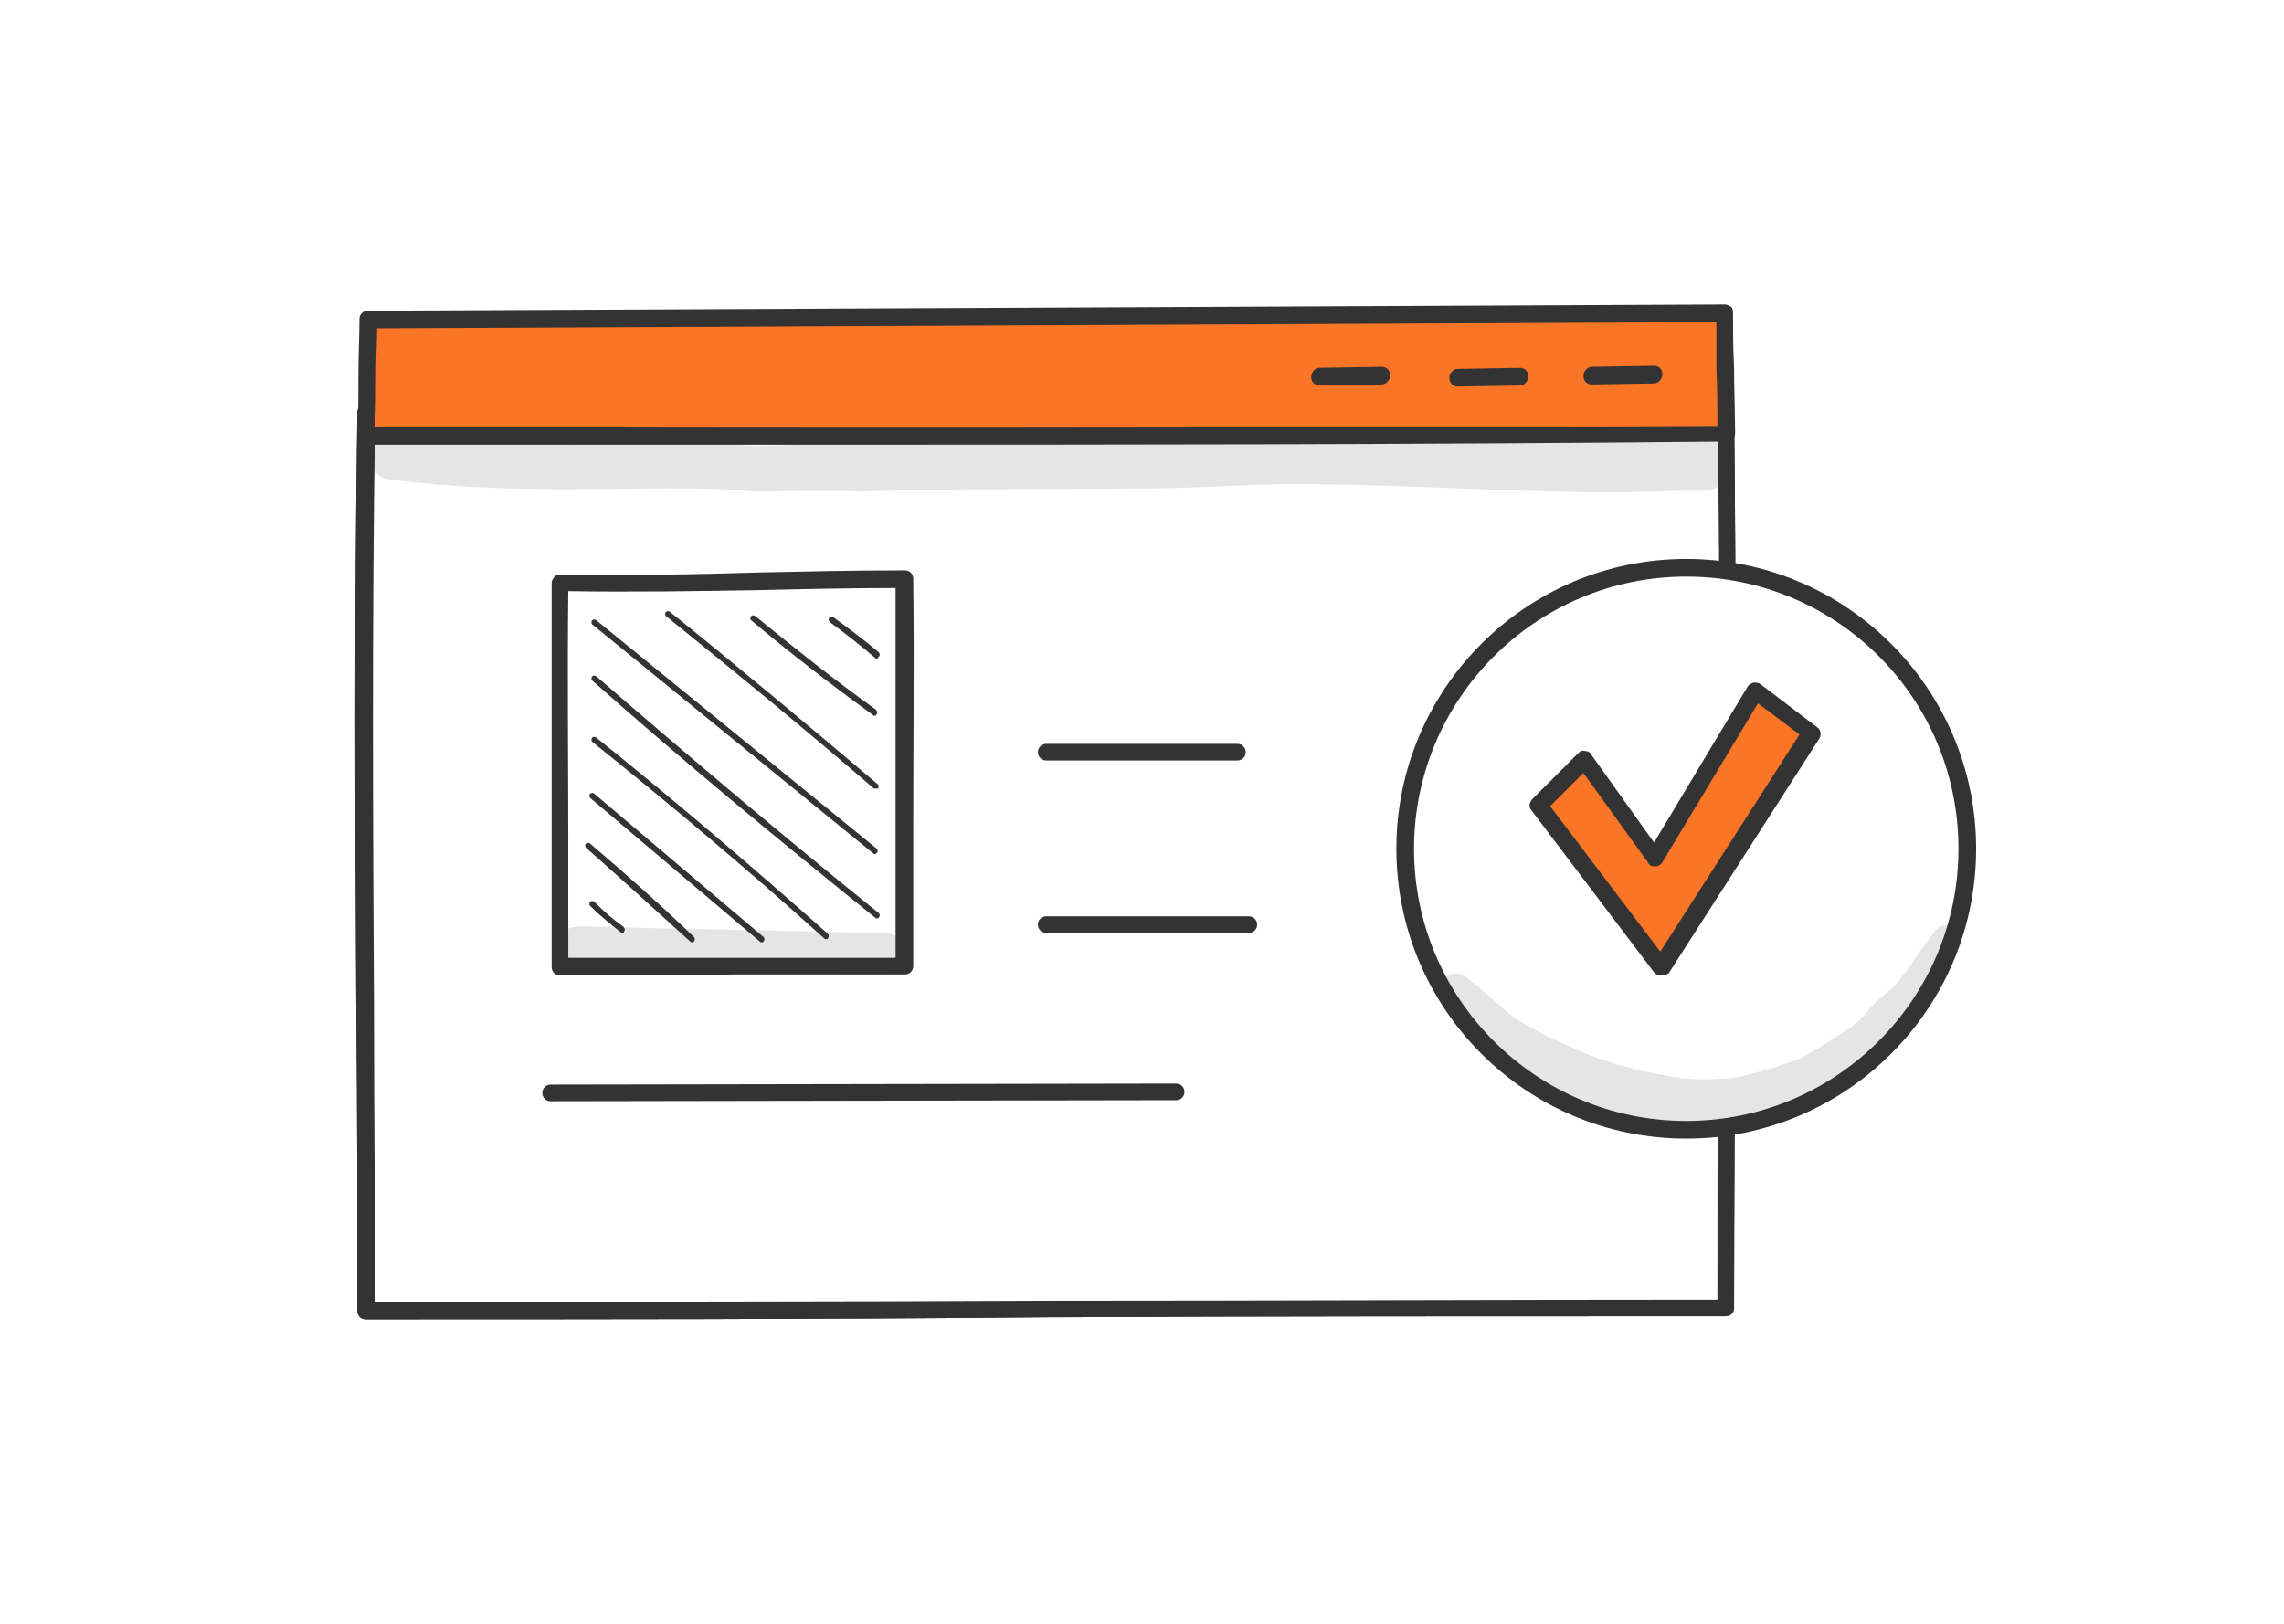 <svg width="180" height="128" viewBox="0 0 180 128" fill="none" xmlns="http://www.w3.org/2000/svg">
<g filter="url(#filter0_d_127_569)">
<path d="M108.005 87.262C108.005 61.878 108.332 39.77 108.005 15.941C72.467 15.86 36.684 16.924 0.819 16.515C0.492 40.834 0.819 63.679 0.819 87.344C36.684 87.344 72.385 87.262 108.005 87.262Z" fill="white"/>
<path d="M0.819 88C0.409 88 0.164 87.673 0.164 87.345C0.164 79.484 0.164 71.542 0.082 63.926C0 48.532 -0.082 32.729 0.164 16.516C0.164 16.107 0.491 15.861 0.819 15.861C21.535 16.107 42.498 15.861 62.804 15.533C77.625 15.37 92.938 15.124 108.004 15.124C108.414 15.124 108.659 15.452 108.659 15.779C108.823 31.501 108.823 46.404 108.741 62.125C108.741 70.15 108.659 78.502 108.659 87.1C108.659 87.509 108.332 87.755 108.004 87.755C90.235 87.755 72.057 87.755 54.534 87.836C37.011 88 18.751 88 0.819 88ZM1.556 17.253C1.31 33.138 1.392 48.778 1.474 63.845C1.474 71.296 1.556 78.993 1.556 86.608C19.243 86.608 37.257 86.608 54.616 86.526C71.894 86.526 89.826 86.444 107.349 86.444C107.349 78.01 107.349 69.986 107.431 62.125C107.513 46.567 107.595 31.91 107.349 16.434C92.528 16.434 77.462 16.598 62.886 16.844C42.825 17.171 22.027 17.417 1.556 17.253Z" fill="#333333"/>
<path d="M108.005 87.262C108.005 61.878 108.332 39.77 108.005 15.941C72.467 15.86 36.684 16.924 0.819 16.515C0.492 40.834 0.819 63.679 0.819 87.344C36.684 87.344 72.385 87.262 108.005 87.262Z" fill="white"/>
<path d="M0.819 88C0.409 88 0.164 87.673 0.164 87.345C0.164 79.484 0.164 71.542 0.082 63.926C0 48.532 -0.082 32.729 0.164 16.516C0.164 16.107 0.491 15.861 0.819 15.861C21.535 16.107 42.498 15.861 62.804 15.533C77.625 15.37 92.938 15.124 108.004 15.124C108.414 15.124 108.659 15.452 108.659 15.779C108.823 31.501 108.823 46.404 108.741 62.125C108.741 70.15 108.659 78.502 108.659 87.1C108.659 87.509 108.332 87.755 108.004 87.755C90.235 87.755 72.057 87.755 54.534 87.836C37.011 88 18.751 88 0.819 88ZM1.556 17.253C1.31 33.138 1.392 48.778 1.474 63.845C1.474 71.296 1.556 78.993 1.556 86.608C19.243 86.608 37.257 86.608 54.616 86.526C71.894 86.526 89.826 86.444 107.349 86.444C107.349 78.01 107.349 69.986 107.431 62.125C107.513 46.567 107.595 31.91 107.349 16.434C92.528 16.434 77.462 16.598 62.886 16.844C42.825 17.171 22.027 17.417 1.556 17.253Z" fill="#333333"/>
<path d="M1.064 9.146C0.982 12.093 0.982 14.959 0.818 18.317C36.683 18.398 72.22 18.317 108.003 18.235C108.003 15.205 107.921 11.193 107.921 8.654L1.064 9.146Z" fill="#FB7527"/>
<path d="M37.093 19.054C24.647 19.054 12.61 19.054 0.819 19.054C0.655 19.054 0.491 18.972 0.327 18.809C0.164 18.645 0.164 18.481 0.164 18.317C0.245 16.598 0.245 14.96 0.245 13.404C0.245 11.93 0.327 10.538 0.327 9.146C0.327 8.737 0.655 8.491 0.982 8.491L107.922 8C108.086 8 108.25 8.082 108.413 8.164C108.577 8.328 108.577 8.491 108.577 8.655C108.577 9.801 108.577 11.357 108.659 12.913C108.659 14.714 108.741 16.598 108.741 18.154C108.741 18.563 108.413 18.809 108.086 18.809C82.866 19.054 59.365 19.054 37.093 19.054ZM1.556 17.662C33.981 17.744 68.536 17.744 107.349 17.58C107.349 16.107 107.349 14.551 107.267 12.995C107.267 11.685 107.267 10.457 107.267 9.392L1.719 9.883C1.719 11.03 1.637 12.176 1.637 13.486C1.637 14.796 1.637 16.188 1.556 17.662Z" fill="#333333"/>
<path d="M75.987 14.386C75.578 14.386 75.332 14.059 75.332 13.731C75.332 13.322 75.66 12.994 75.987 12.994L80.9 12.912C81.309 12.912 81.555 13.24 81.555 13.567C81.555 13.977 81.228 14.304 80.9 14.304L75.987 14.386Z" fill="#333333"/>
<path d="M86.878 14.469C86.469 14.469 86.223 14.142 86.223 13.814C86.223 13.405 86.551 13.077 86.878 13.077L91.791 12.995C92.201 12.995 92.446 13.323 92.446 13.65C92.446 14.06 92.119 14.387 91.791 14.387L86.878 14.469Z" fill="#333333"/>
<path d="M97.442 14.305C97.033 14.305 96.787 13.978 96.787 13.65C96.787 13.241 97.115 12.913 97.442 12.913L102.355 12.832C102.765 12.832 103.01 13.159 103.01 13.487C103.01 13.896 102.683 14.224 102.355 14.224L97.442 14.305Z" fill="#333333"/>
<path d="M54.452 43.946C54.042 43.946 53.796 43.619 53.796 43.291C53.796 42.882 54.124 42.636 54.452 42.636H69.518C69.927 42.636 70.173 42.964 70.173 43.291C70.173 43.701 69.846 43.946 69.518 43.946H54.452Z" fill="#333333"/>
<path d="M54.452 57.54C54.042 57.54 53.796 57.213 53.796 56.885C53.796 56.476 54.124 56.23 54.452 56.23H70.419C70.828 56.23 71.074 56.557 71.074 56.885C71.074 57.294 70.746 57.54 70.419 57.54H54.452Z" fill="#333333"/>
<path d="M15.394 70.806C14.984 70.806 14.739 70.478 14.739 70.15C14.739 69.741 15.066 69.496 15.394 69.496L64.688 69.414C65.097 69.414 65.343 69.741 65.343 70.069C65.343 70.478 65.015 70.724 64.688 70.724L15.394 70.806Z" fill="#333333"/>
<path d="M104.893 73.096C117.148 73.096 127.083 63.161 127.083 50.906C127.083 38.65 117.148 28.715 104.893 28.715C92.638 28.715 82.703 38.65 82.703 50.906C82.703 63.161 92.638 73.096 104.893 73.096Z" fill="white"/>
<path d="M104.891 73.752C92.281 73.752 82.046 63.517 82.046 50.907C82.046 38.297 92.281 28.061 104.891 28.061C117.501 28.061 127.737 38.297 127.737 50.907C127.737 63.517 117.501 73.752 104.891 73.752ZM104.891 29.453C93.018 29.453 83.438 39.115 83.438 50.907C83.438 62.78 93.1 72.36 104.891 72.36C116.764 72.36 126.345 62.698 126.345 50.907C126.345 39.033 116.764 29.453 104.891 29.453Z" fill="#333333"/>
<path d="M93.264 47.468L96.867 43.865L102.435 51.562L110.378 38.378L114.799 41.736L102.926 60.241L93.264 47.468Z" fill="#FB7527"/>
<path d="M102.928 60.896C102.682 60.896 102.518 60.814 102.355 60.65L92.692 47.876C92.447 47.631 92.528 47.221 92.774 46.976L96.377 43.373C96.541 43.209 96.705 43.127 96.95 43.209C97.114 43.209 97.36 43.291 97.442 43.536L102.355 50.415L109.724 38.132C109.806 37.968 109.97 37.887 110.215 37.805C110.379 37.805 110.625 37.805 110.788 37.968L115.21 41.326C115.538 41.571 115.538 41.981 115.374 42.226L103.501 60.732C103.337 60.814 103.173 60.896 102.928 60.896ZM94.166 47.549L102.846 59.013L113.818 41.899L110.543 39.442L103.01 51.971C102.928 52.134 102.682 52.298 102.436 52.298C102.191 52.298 101.945 52.216 101.863 51.971L96.786 44.928L94.166 47.549Z" fill="#333333"/>
<path d="M43.233 60.159C43.233 49.268 43.315 39.852 43.233 29.616C34.226 29.616 25.219 30.026 16.13 29.862C16.048 40.261 16.13 50.005 16.13 60.159C25.219 60.241 34.226 60.159 43.233 60.159Z" fill="white"/>
<path d="M16.131 60.896C15.722 60.896 15.476 60.569 15.476 60.241C15.476 56.884 15.476 53.527 15.476 50.17C15.476 43.619 15.476 36.823 15.476 29.945C15.476 29.781 15.558 29.617 15.722 29.453C15.886 29.289 16.049 29.289 16.213 29.289C21.454 29.371 26.776 29.289 31.853 29.126C35.619 29.044 39.468 28.962 43.316 28.962C43.726 28.962 43.971 29.289 43.971 29.617C44.053 36.331 43.971 42.718 43.971 49.433C43.971 52.872 43.971 56.393 43.971 60.16C43.971 60.569 43.644 60.815 43.316 60.815C38.813 60.815 34.309 60.815 29.806 60.815C25.22 60.896 20.635 60.896 16.131 60.896ZM16.786 30.6C16.704 37.314 16.786 43.783 16.786 50.17C16.786 53.281 16.786 56.393 16.786 59.504C21.126 59.504 25.384 59.504 29.724 59.504C33.982 59.504 38.322 59.504 42.58 59.504C42.58 56.065 42.58 52.708 42.58 49.515C42.58 43.046 42.58 36.823 42.58 30.354C38.977 30.354 35.374 30.436 31.853 30.518C26.94 30.6 21.863 30.681 16.786 30.6Z" fill="#333333"/>
<path d="M21.045 57.539C20.963 57.539 20.963 57.539 20.881 57.458C20.062 56.802 19.243 56.147 18.506 55.41C18.424 55.328 18.424 55.165 18.506 55.083C18.588 55.001 18.752 55.001 18.834 55.083C19.571 55.82 20.308 56.475 21.127 57.048C21.208 57.13 21.29 57.294 21.208 57.376C21.208 57.458 21.127 57.539 21.045 57.539Z" fill="#333333"/>
<path d="M26.531 58.277C26.449 58.277 26.449 58.277 26.367 58.195C23.665 55.739 20.963 53.282 18.179 50.825C18.097 50.744 18.097 50.58 18.179 50.498C18.261 50.416 18.425 50.416 18.507 50.498C21.291 52.873 24.075 55.329 26.695 57.867C26.777 57.949 26.777 58.113 26.695 58.195C26.695 58.277 26.613 58.277 26.531 58.277Z" fill="#333333"/>
<path d="M32.017 58.277C31.935 58.277 31.935 58.277 31.853 58.195L18.506 46.895C18.424 46.813 18.424 46.649 18.506 46.567C18.588 46.485 18.752 46.485 18.834 46.567L32.181 57.867C32.263 57.949 32.263 58.113 32.181 58.195C32.181 58.277 32.099 58.277 32.017 58.277Z" fill="#333333"/>
<path d="M37.094 58.031C37.012 58.031 37.012 58.031 36.93 57.949C31.034 52.627 24.893 47.468 18.67 42.473C18.588 42.392 18.588 42.228 18.67 42.146C18.752 42.064 18.916 42.064 18.997 42.146C25.221 47.141 31.362 52.381 37.257 57.622C37.339 57.704 37.339 57.867 37.257 57.949C37.257 58.031 37.175 58.031 37.094 58.031Z" fill="#333333"/>
<path d="M41.106 56.393C41.024 56.393 41.024 56.393 40.942 56.311C33.409 50.252 25.875 44.029 18.67 37.642C18.588 37.56 18.588 37.396 18.67 37.314C18.752 37.233 18.916 37.233 18.997 37.314C26.285 43.619 33.736 49.924 41.27 55.984C41.352 56.066 41.352 56.229 41.27 56.311C41.188 56.393 41.188 56.393 41.106 56.393Z" fill="#333333"/>
<path d="M40.942 51.317C40.86 51.317 40.86 51.317 40.778 51.235L18.67 33.221C18.588 33.139 18.588 32.975 18.67 32.893C18.752 32.811 18.916 32.811 18.997 32.893L41.106 50.907C41.188 50.989 41.188 51.153 41.106 51.235C41.024 51.317 41.024 51.317 40.942 51.317Z" fill="#333333"/>
<path d="M40.941 46.159C40.859 46.159 40.859 46.159 40.778 46.077C35.455 41.492 29.969 36.988 24.483 32.566C24.401 32.484 24.401 32.321 24.483 32.239C24.565 32.157 24.728 32.157 24.81 32.239C30.297 36.66 35.783 41.246 41.187 45.831C41.269 45.913 41.269 46.077 41.187 46.159C41.105 46.159 41.023 46.159 40.941 46.159Z" fill="#333333"/>
<path d="M40.941 40.427C40.859 40.427 40.859 40.427 40.777 40.345C37.502 37.97 34.308 35.514 31.197 32.893C31.115 32.812 31.115 32.648 31.197 32.566C31.279 32.484 31.442 32.484 31.524 32.566C34.636 35.104 37.829 37.643 41.023 39.935C41.105 40.017 41.186 40.181 41.105 40.263C41.023 40.427 40.941 40.427 40.941 40.427Z" fill="#333333"/>
<path d="M41.105 35.921C41.023 35.921 41.023 35.921 40.941 35.839C39.795 34.857 38.649 33.956 37.42 33.055C37.339 32.973 37.257 32.809 37.339 32.728C37.42 32.646 37.584 32.564 37.666 32.646C38.894 33.547 40.123 34.447 41.269 35.43C41.351 35.512 41.351 35.675 41.269 35.757C41.187 35.839 41.187 35.921 41.105 35.921Z" fill="#333333"/>
<g opacity="0.129">
<path d="M108.331 19.954C108.331 19.79 108.249 19.626 108.167 19.462C107.348 18.07 105.465 18.644 104.155 18.644C102.353 18.726 100.47 18.562 98.668 18.562C96.13 18.48 93.592 18.562 91.135 18.562C90.398 18.562 89.661 18.562 88.842 18.644C88.515 18.644 88.106 18.726 87.778 18.971C83.602 18.807 79.426 18.726 75.25 18.644C72.302 18.562 69.354 18.726 66.406 18.807C61.985 18.889 57.563 18.807 53.059 18.726C46.181 18.726 39.303 18.889 32.425 19.135C30.705 19.217 28.986 18.889 27.184 18.971C23.745 18.971 20.306 19.053 16.867 19.053C11.954 19.053 5.976 18.726 2.537 18.398C0.818 18.398 0.572 21.264 2.455 21.755C9.579 22.738 16.867 22.574 24.073 22.492C26.529 22.492 28.904 22.492 31.36 22.738C34.226 22.738 37.01 22.656 39.876 22.738C47.491 22.492 55.106 22.574 62.722 22.492C66.98 22.492 71.156 22.083 75.414 22.165C83.029 22.247 90.726 22.738 98.341 22.82C100.634 22.82 102.926 22.738 105.219 22.656C105.792 22.738 107.021 22.574 106.12 22.656C106.611 22.656 107.021 22.574 107.43 22.328C108.249 21.837 108.576 20.855 108.331 19.954Z" fill="#333333"/>
</g>
<g opacity="0.129">
<path d="M42.579 57.784C42.088 57.456 41.515 57.62 40.942 57.538C39.713 57.538 38.485 57.456 37.175 57.456C30.952 57.293 24.647 57.211 18.424 57.047C17.687 57.047 16.868 56.965 16.295 57.538C15.312 58.439 16.049 60.24 17.441 60.24C23.664 60.24 29.887 60.568 36.111 60.65C37.502 60.732 38.976 60.814 40.368 60.814C41.023 60.732 41.76 60.895 42.334 60.65C43.562 60.159 43.644 58.439 42.579 57.784Z" fill="#333333"/>
</g>
<g opacity="0.129">
<path d="M125.692 56.966C124.791 56.72 124.382 57.539 123.972 58.112C123.317 58.931 122.744 59.832 122.171 60.65C122.171 60.65 122.171 60.65 122.089 60.732C121.761 61.142 121.434 61.633 121.024 61.961C120.369 62.534 119.714 63.025 119.223 63.68C118.895 64.09 118.568 64.417 118.158 64.745C118.158 64.745 118.077 64.745 118.077 64.826C117.995 64.826 117.913 64.908 117.913 64.99C117.913 64.99 117.913 64.99 117.749 65.072C116.603 65.809 115.456 66.546 114.31 67.201C113.655 67.692 108.824 69.084 108.169 69.002C104.893 69.248 104.074 68.921 101.045 68.347C98.588 67.692 98.179 67.529 96.377 66.792C96.214 66.71 96.05 66.628 96.05 66.628C94.658 66.055 93.348 65.4 92.038 64.663C90.728 63.926 90.236 63.189 88.599 61.879L88.517 61.797C87.943 61.387 87.452 60.814 86.797 60.732C85.569 60.732 84.914 62.288 85.814 63.107C87.452 64.335 88.599 66.137 90.318 67.201C92.529 68.511 94.658 69.903 97.032 70.886C99.489 71.868 102.191 72.278 104.811 72.523C106.695 72.605 108.578 72.196 110.461 71.787C112.754 71.132 115.047 70.313 117.094 69.002C118.077 68.347 119.223 67.692 119.96 66.71C120.205 66.546 121.925 64.581 122.253 64.171C123.563 62.779 124.709 61.224 125.774 59.668C126.019 59.176 126.511 58.767 126.592 58.194C126.592 57.621 126.265 57.129 125.692 56.966Z" fill="#333333"/>
</g>
<g opacity="0.129">
<path d="M88.597 61.878C88.679 61.96 88.679 61.96 88.761 62.042C88.679 61.96 88.597 61.878 88.516 61.796C88.597 61.796 88.597 61.796 88.597 61.878Z" fill="#333333"/>
</g>
</g>
<defs>
<filter id="filter0_d_127_569" x="0" y="0" width="179.737" height="128" filterUnits="userSpaceOnUse" color-interpolation-filters="sRGB">
<feFlood flood-opacity="0" result="BackgroundImageFix"/>
<feColorMatrix in="SourceAlpha" type="matrix" values="0 0 0 0 0 0 0 0 0 0 0 0 0 0 0 0 0 0 127 0" result="hardAlpha"/>
<feOffset dx="28" dy="16"/>
<feGaussianBlur stdDeviation="12"/>
<feComposite in2="hardAlpha" operator="out"/>
<feColorMatrix type="matrix" values="0 0 0 0 0 0 0 0 0 0 0 0 0 0 0 0 0 0 0.1 0"/>
<feBlend mode="normal" in2="BackgroundImageFix" result="effect1_dropShadow_127_569"/>
<feBlend mode="normal" in="SourceGraphic" in2="effect1_dropShadow_127_569" result="shape"/>
</filter>
</defs>
</svg>
